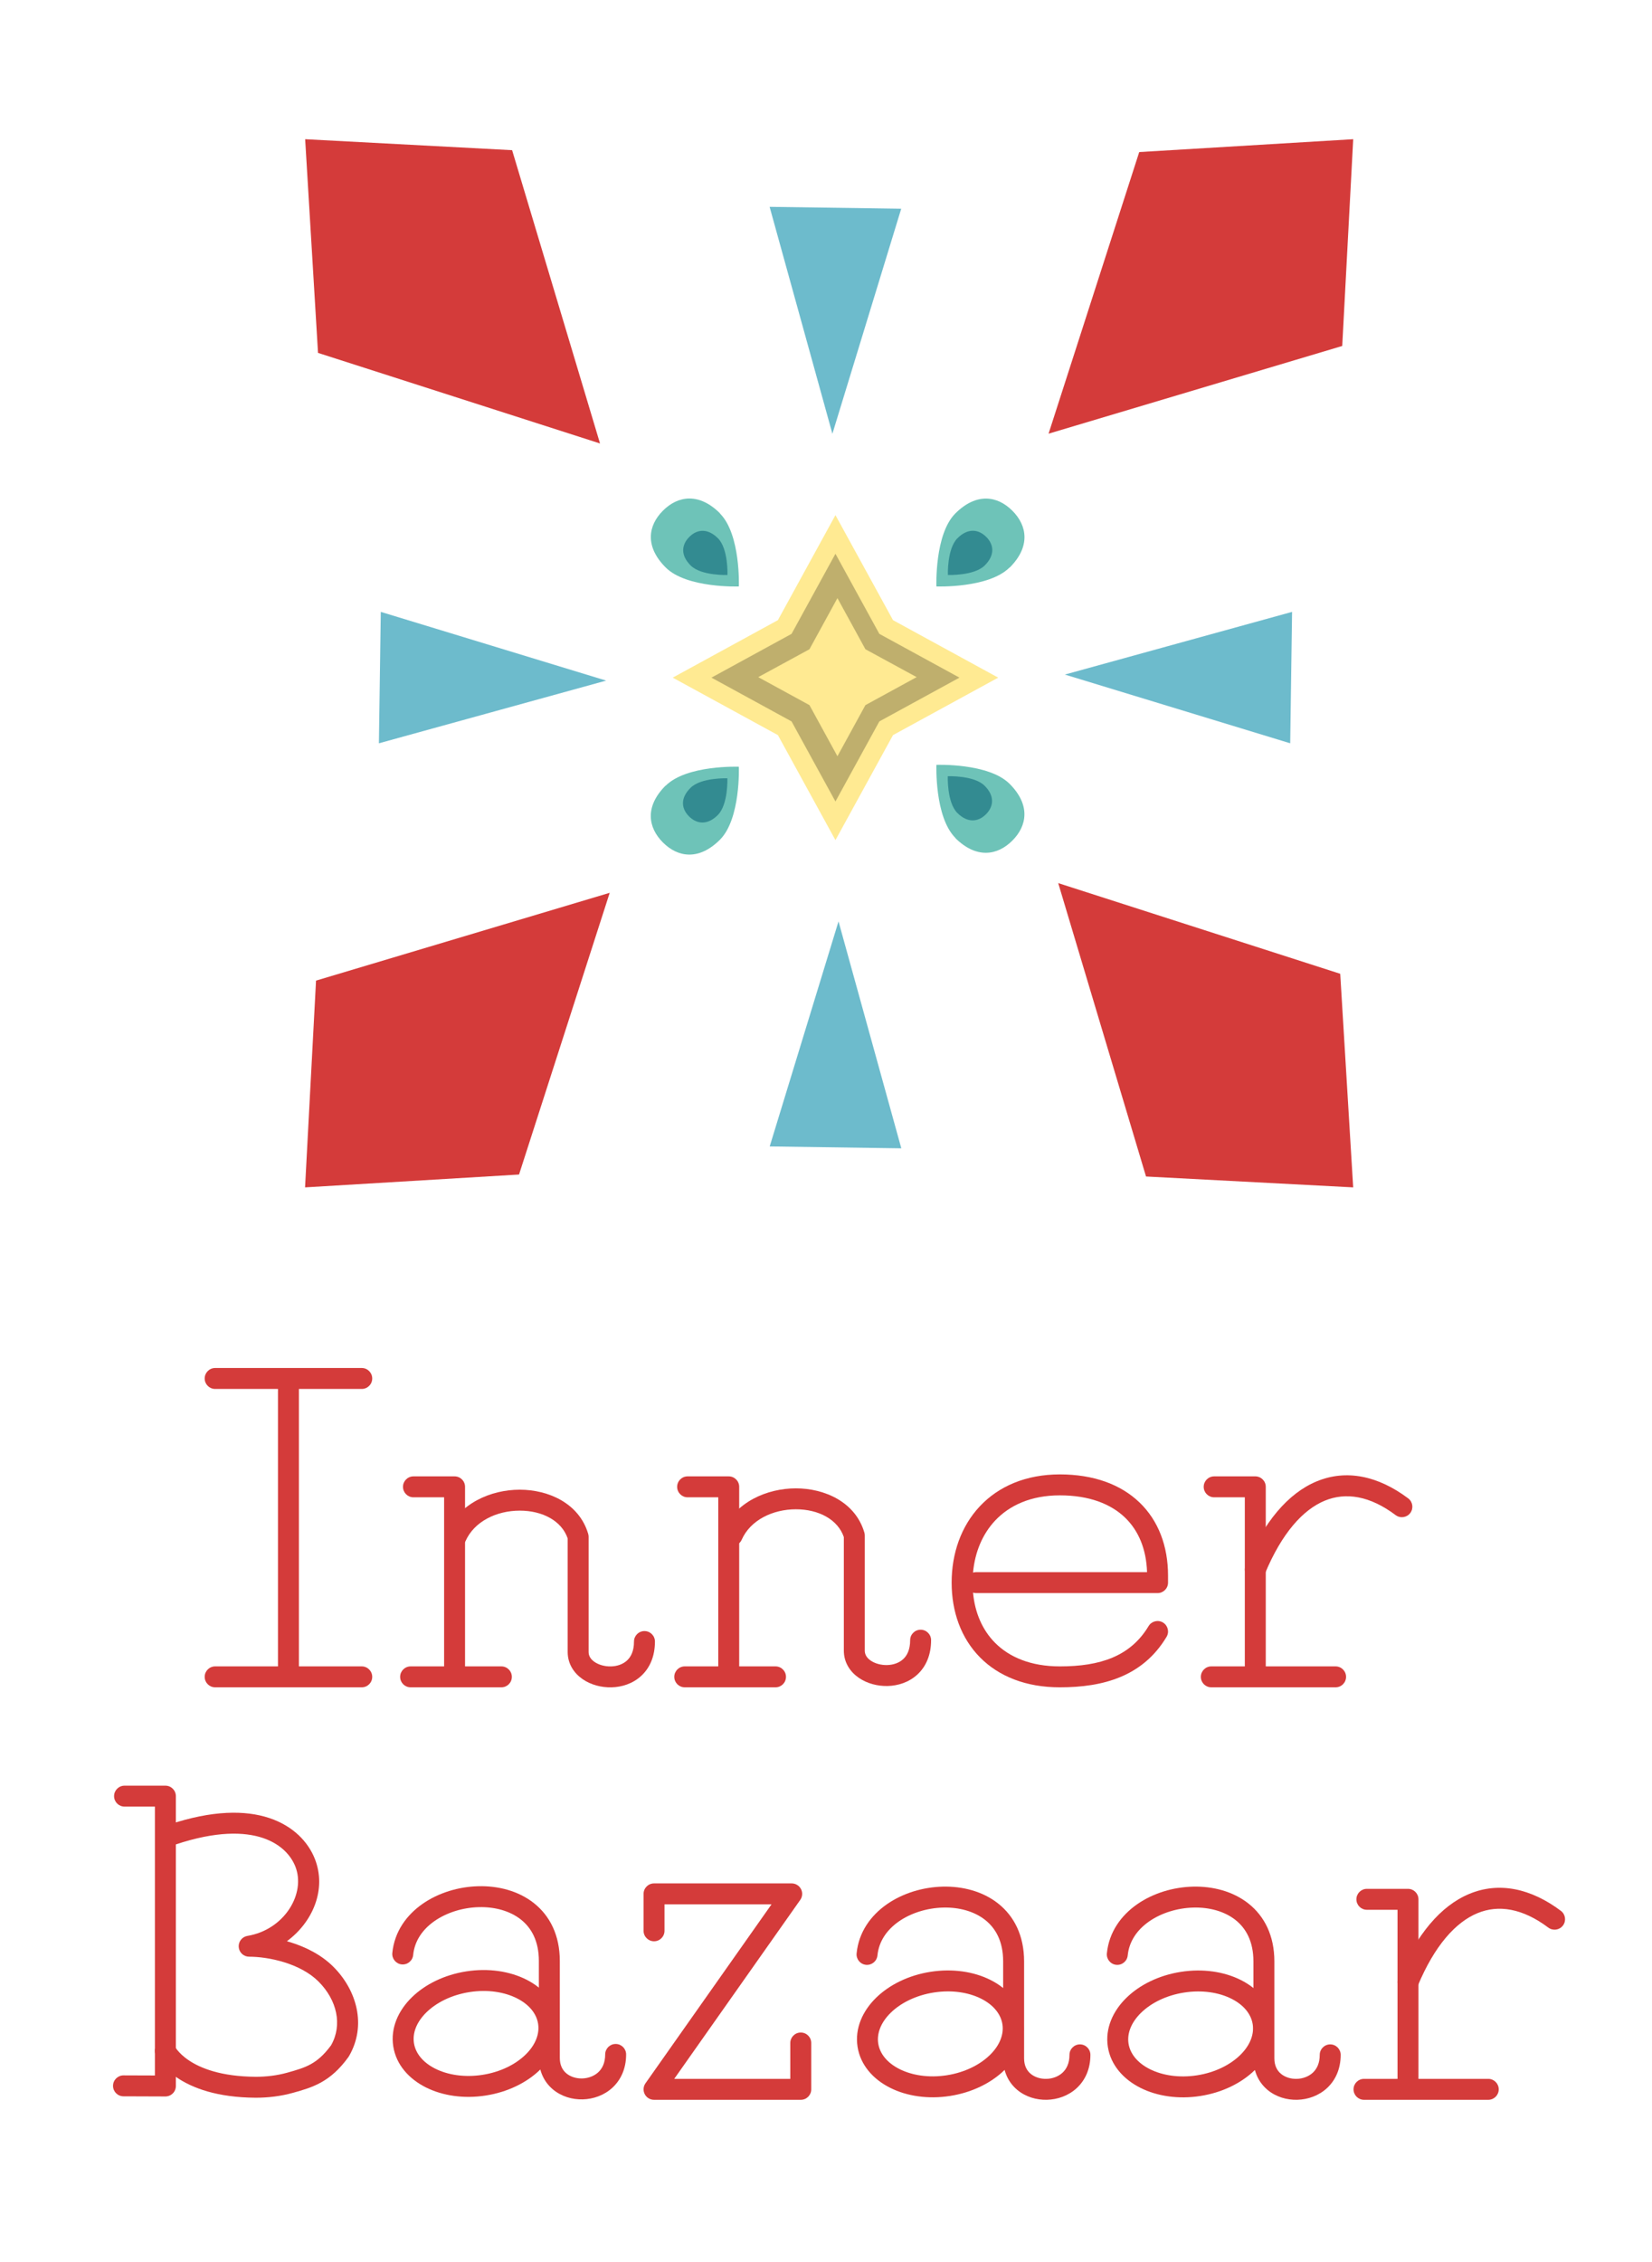 <svg width="190" height="260" viewBox="0 0 190 260" fill="none" xmlns="http://www.w3.org/2000/svg">
<mask id="mask0_1028_217" style="mask-type:alpha" maskUnits="userSpaceOnUse" x="0" y="0" width="190" height="260">
<rect width="190" height="260" fill="white"/>
</mask>
<g mask="url(#mask0_1028_217)">
<path d="M103.651 23.991L95.736 49.859L88.515 23.775L103.651 23.991Z" fill="#6DBBCC"/>
<path d="M148.389 85.435L122.471 77.535L148.605 70.329L148.389 85.435Z" fill="#6DBBCC"/>
<path d="M35.086 16L58.9 17.262L69.01 50.973L36.576 40.562L35.097 16H35.086Z" fill="#D43B3A"/>
<path d="M155.635 16L154.373 39.766L120.597 49.848L131.025 17.478L155.635 16Z" fill="#D43B3A"/>
<path d="M35.086 136.478L36.348 112.712L70.124 102.619L59.696 135.001L35.086 136.478Z" fill="#D43B3A"/>
<path d="M155.632 136.478L131.807 135.228L121.708 101.506L154.142 111.928L155.632 136.478Z" fill="#D43B3A"/>
<path d="M43.795 70.329L69.713 78.229L43.579 85.435L43.795 70.329Z" fill="#6DBBCC"/>
<path d="M88.525 131.773L96.44 105.905L103.662 131.989L88.525 131.773Z" fill="#6DBBCC"/>
<path d="M96.09 61.429L101.924 72.068L112.58 77.887L101.924 83.707L96.09 94.345L90.256 83.707L79.6 77.887L90.256 72.068L96.09 61.429Z" fill="#BFAF6D"/>
<path fill-rule="evenodd" clip-rule="evenodd" d="M96.087 59.209L102.707 71.281L114.805 77.888L102.707 84.494L96.087 96.566L89.467 84.494L77.37 77.888L89.467 71.281L96.087 59.209ZM96.087 63.65L91.039 72.856L81.825 77.888L91.039 82.92L96.087 92.125L101.135 82.92L110.35 77.888L101.135 72.856L96.087 63.65Z" fill="#FFEA92"/>
<path d="M96.315 68.749L99.534 74.625L105.425 77.83L99.534 81.047L96.315 86.923L93.097 81.047L87.206 77.83L93.097 74.625L96.315 68.749Z" fill="#FFEA92"/>
<path d="M109.883 96.311C107.472 93.902 107.699 87.912 107.699 87.912C107.699 87.912 113.704 87.685 116.115 90.094C118.526 92.504 118.15 94.913 116.422 96.63C114.705 98.346 112.282 98.721 109.871 96.323L109.883 96.311Z" fill="#6EC3B8"/>
<path d="M110.11 93.447C108.893 92.242 109.007 89.219 109.007 89.219C109.007 89.219 112.032 89.105 113.238 90.31C114.455 91.515 114.261 92.731 113.397 93.595C112.533 94.459 111.316 94.652 110.099 93.436L110.11 93.447Z" fill="#338B91"/>
<path d="M76.562 90.31C78.973 87.901 84.977 88.128 84.977 88.128C84.977 88.128 85.205 94.129 82.794 96.527C80.383 98.926 77.972 98.562 76.243 96.834C74.526 95.118 74.139 92.709 76.55 90.299L76.562 90.31Z" fill="#6EC3B8"/>
<path d="M79.426 90.549C80.643 89.344 83.656 89.458 83.656 89.458C83.656 89.458 83.77 92.47 82.553 93.686C81.337 94.891 80.131 94.709 79.255 93.845C78.38 92.981 78.198 91.765 79.415 90.56L79.426 90.549Z" fill="#338B91"/>
<path d="M82.793 59.009C85.204 61.418 84.977 67.408 84.977 67.408C84.977 67.408 78.972 67.635 76.561 65.226C74.15 62.816 74.525 60.407 76.254 58.69C77.971 56.974 80.394 56.599 82.804 58.997L82.793 59.009Z" fill="#6EC3B8"/>
<path d="M82.565 61.861C83.781 63.066 83.668 66.09 83.668 66.09C83.668 66.09 80.643 66.203 79.437 64.998C78.22 63.794 78.414 62.578 79.278 61.714C80.142 60.85 81.359 60.657 82.576 61.873L82.565 61.861Z" fill="#338B91"/>
<path d="M116.115 65.226C113.704 67.635 107.699 67.408 107.699 67.408C107.699 67.408 107.472 61.407 109.883 59.009C112.294 56.61 114.705 56.974 116.433 58.702C118.15 60.418 118.537 62.828 116.126 65.237L116.115 65.226Z" fill="#6EC3B8"/>
<path d="M113.248 64.999C112.032 66.203 109.018 66.09 109.018 66.09C109.018 66.09 108.904 63.078 110.121 61.862C111.338 60.657 112.543 60.839 113.419 61.703C114.295 62.566 114.477 63.782 113.26 64.987L113.248 64.999Z" fill="#338B91"/>
<path fill-rule="evenodd" clip-rule="evenodd" d="M49.981 220.803C48.588 221.773 47.677 223.104 47.518 224.711C47.453 225.372 46.863 225.855 46.201 225.79C45.539 225.724 45.056 225.135 45.121 224.474C45.364 222.024 46.761 220.112 48.604 218.828C50.436 217.553 52.753 216.858 55.022 216.803C57.288 216.748 59.617 217.33 61.407 218.747C63.234 220.194 64.385 222.424 64.385 225.394V236.54C64.385 237.395 64.709 237.956 65.143 238.317C65.603 238.701 66.26 238.916 66.962 238.898C67.662 238.879 68.326 238.63 68.8 238.194C69.254 237.776 69.603 237.126 69.603 236.139C69.603 235.474 70.142 234.935 70.808 234.935C71.473 234.935 72.012 235.474 72.012 236.139C72.012 237.76 71.408 239.066 70.432 239.964C69.476 240.844 68.232 241.272 67.026 241.304C65.821 241.336 64.571 240.975 63.601 240.167C62.605 239.337 61.976 238.093 61.976 236.54V225.394C61.976 223.105 61.12 221.591 59.911 220.634C58.664 219.647 56.929 219.164 55.08 219.209C53.234 219.254 51.386 219.825 49.981 220.803Z" fill="#D43B3A"/>
<path fill-rule="evenodd" clip-rule="evenodd" d="M49.047 231.297C47.904 232.415 47.429 233.677 47.609 234.836C47.789 235.994 48.625 237.053 50.054 237.772C51.48 238.489 53.408 238.808 55.489 238.485C57.57 238.162 59.31 237.273 60.451 236.157C61.594 235.04 62.07 233.777 61.89 232.619C61.709 231.46 60.873 230.401 59.445 229.683C58.019 228.966 56.091 228.647 54.01 228.97C51.929 229.293 50.188 230.182 49.047 231.297ZM47.363 229.576C48.902 228.071 51.12 226.982 53.64 226.591C56.16 226.2 58.604 226.565 60.527 227.532C62.448 228.498 63.939 230.123 64.27 232.249C64.6 234.375 63.673 236.375 62.136 237.878C60.596 239.383 58.378 240.472 55.858 240.863C53.339 241.255 50.895 240.889 48.971 239.922C47.05 238.956 45.559 237.331 45.229 235.205C44.898 233.079 45.826 231.079 47.363 229.576Z" fill="#D43B3A"/>
<path fill-rule="evenodd" clip-rule="evenodd" d="M74.018 217.683C74.018 217.019 74.557 216.48 75.222 216.48H91.055C91.504 216.48 91.917 216.73 92.124 217.129C92.331 217.528 92.298 218.009 92.039 218.376L77.543 238.948H90.894V234.823C90.894 234.158 91.433 233.62 92.099 233.62C92.764 233.62 93.303 234.158 93.303 234.823V240.151C93.303 240.816 92.764 241.355 92.099 241.355H75.222C74.772 241.355 74.36 241.105 74.153 240.706C73.946 240.307 73.978 239.826 74.237 239.458L88.734 218.887H76.426V221.928C76.426 222.593 75.887 223.132 75.222 223.132C74.557 223.132 74.018 222.593 74.018 221.928V217.683Z" fill="#D43B3A"/>
<path fill-rule="evenodd" clip-rule="evenodd" d="M103.38 220.851C101.986 221.822 101.076 223.152 100.917 224.759C100.851 225.42 100.261 225.903 99.6 225.838C98.938 225.773 98.454 225.183 98.52 224.522C98.762 222.072 100.16 220.16 102.003 218.876C103.834 217.601 106.151 216.906 108.42 216.851C110.686 216.796 113.015 217.378 114.805 218.795C116.632 220.242 117.783 222.472 117.783 225.443V236.588C117.783 237.443 118.107 238.004 118.541 238.366C119.002 238.749 119.658 238.964 120.361 238.946C121.061 238.927 121.724 238.678 122.198 238.242C122.652 237.824 123.002 237.174 123.002 236.187C123.002 235.522 123.541 234.983 124.206 234.983C124.871 234.983 125.41 235.522 125.41 236.187C125.41 237.808 124.807 239.114 123.83 240.013C122.874 240.892 121.631 241.32 120.424 241.352C119.22 241.384 117.969 241.023 116.999 240.215C116.003 239.385 115.374 238.141 115.374 236.588V225.443C115.374 223.153 114.518 221.639 113.309 220.682C112.063 219.695 110.327 219.212 108.479 219.258C106.633 219.303 104.785 219.873 103.38 220.851Z" fill="#D43B3A"/>
<path fill-rule="evenodd" clip-rule="evenodd" d="M102.446 231.345C101.303 232.463 100.828 233.726 101.008 234.884C101.188 236.042 102.024 237.101 103.453 237.82C104.879 238.537 106.807 238.856 108.888 238.533C110.969 238.21 112.709 237.321 113.85 236.205C114.993 235.088 115.469 233.825 115.289 232.667C115.108 231.508 114.272 230.449 112.844 229.731C111.418 229.014 109.49 228.695 107.409 229.018C105.328 229.341 103.587 230.23 102.446 231.345ZM100.762 229.624C102.301 228.12 104.519 227.03 107.039 226.639C109.559 226.248 112.003 226.613 113.926 227.581C115.847 228.546 117.338 230.171 117.669 232.297C117.999 234.423 117.072 236.423 115.534 237.926C113.995 239.431 111.777 240.52 109.257 240.912C106.738 241.303 104.294 240.937 102.37 239.97C100.449 239.004 98.958 237.379 98.628 235.253C98.297 233.127 99.225 231.127 100.762 229.624Z" fill="#D43B3A"/>
<path fill-rule="evenodd" clip-rule="evenodd" d="M169.923 219.903C167.432 220.933 164.996 223.606 163.047 228.281C162.791 228.895 162.086 229.185 161.472 228.929C160.858 228.673 160.568 227.969 160.824 227.355C162.89 222.4 165.672 219.056 169.002 217.679C172.409 216.27 176.067 217.046 179.519 219.633C180.051 220.032 180.159 220.787 179.76 221.318C179.361 221.85 178.606 221.958 178.074 221.559C175.102 219.332 172.337 218.904 169.923 219.903Z" fill="#D43B3A"/>
<path fill-rule="evenodd" clip-rule="evenodd" d="M156.002 218.309C156.002 217.644 156.541 217.105 157.206 217.105H161.935C162.6 217.105 163.14 217.644 163.14 218.309V239.662C163.14 240.326 162.6 240.865 161.935 240.865C161.27 240.865 160.731 240.326 160.731 239.662V219.513H157.206C156.541 219.513 156.002 218.974 156.002 218.309Z" fill="#D43B3A"/>
<path fill-rule="evenodd" clip-rule="evenodd" d="M155.672 240.151C155.672 239.486 156.212 238.947 156.877 238.947H171.168C171.833 238.947 172.372 239.486 172.372 240.151C172.372 240.816 171.833 241.355 171.168 241.355H156.877C156.212 241.355 155.672 240.816 155.672 240.151Z" fill="#D43B3A"/>
<path fill-rule="evenodd" clip-rule="evenodd" d="M132.164 220.851C130.771 221.822 129.86 223.152 129.701 224.759C129.636 225.42 129.046 225.903 128.384 225.838C127.722 225.773 127.239 225.183 127.304 224.522C127.547 222.072 128.944 220.16 130.787 218.876C132.619 217.601 134.936 216.906 137.205 216.851C139.471 216.796 141.8 217.378 143.59 218.795C145.417 220.242 146.568 222.472 146.568 225.443V236.588C146.568 237.443 146.892 238.004 147.326 238.366C147.786 238.749 148.443 238.964 149.145 238.946C149.846 238.927 150.509 238.678 150.983 238.242C151.437 237.824 151.786 237.174 151.786 236.187C151.786 235.522 152.326 234.983 152.991 234.983C153.656 234.983 154.195 235.522 154.195 236.187C154.195 237.808 153.591 239.114 152.615 240.013C151.659 240.892 150.415 241.32 149.209 241.352C148.004 241.384 146.754 241.023 145.784 240.215C144.788 239.385 144.159 238.141 144.159 236.588V225.443C144.159 223.153 143.303 221.639 142.094 220.682C140.848 219.695 139.112 219.212 137.264 219.258C135.418 219.303 133.57 219.873 132.164 220.851Z" fill="#D43B3A"/>
<path fill-rule="evenodd" clip-rule="evenodd" d="M131.234 231.351C130.091 232.469 129.615 233.731 129.795 234.89C129.976 236.048 130.812 237.107 132.24 237.826C133.666 238.543 135.594 238.862 137.675 238.539C139.756 238.216 141.497 237.327 142.638 236.211C143.781 235.094 144.256 233.831 144.076 232.673C143.896 231.514 143.06 230.455 141.631 229.737C140.205 229.02 138.277 228.701 136.196 229.024C134.115 229.347 132.375 230.235 131.234 231.351ZM129.55 229.63C131.089 228.125 133.307 227.036 135.827 226.645C138.346 226.254 140.79 226.619 142.714 227.586C144.635 228.552 146.126 230.177 146.456 232.303C146.787 234.429 145.859 236.429 144.322 237.932C142.783 239.437 140.565 240.526 138.045 240.917C135.525 241.309 133.081 240.943 131.158 239.976C129.237 239.01 127.746 237.385 127.415 235.259C127.085 233.133 128.012 231.133 129.55 229.63Z" fill="#D43B3A"/>
<path fill-rule="evenodd" clip-rule="evenodd" d="M13.12 206.449C13.12 205.784 13.66 205.246 14.325 205.246H19.022C19.687 205.246 20.226 205.784 20.226 206.449V239.766C20.226 240.086 20.099 240.393 19.872 240.618C19.645 240.844 19.338 240.971 19.018 240.97L14.2 240.953C13.535 240.951 12.998 240.411 13 239.746C13.002 239.081 13.543 238.544 14.208 238.546L17.817 238.558V207.653H14.325C13.66 207.653 13.12 207.114 13.12 206.449Z" fill="#D43B3A"/>
<path fill-rule="evenodd" clip-rule="evenodd" d="M30.985 208.97C33.779 209.902 35.452 211.763 36.197 213.625C37.599 217.128 35.993 220.921 32.998 223.126C33.142 223.167 33.286 223.21 33.431 223.255C35.152 223.792 36.953 224.675 38.339 226.06C41.025 228.744 42.198 232.797 40.134 236.343C40.114 236.378 40.092 236.411 40.069 236.443C39.044 237.859 38.018 238.75 36.912 239.363C35.861 239.945 34.783 240.247 33.752 240.535L33.677 240.556L33.676 240.556C32.289 240.942 30.846 241.114 29.418 241.114L29.412 241.114C24.954 241.089 22.115 239.993 20.354 238.803C19.479 238.212 18.888 237.61 18.508 237.135C18.318 236.897 18.181 236.693 18.088 236.537C18.041 236.46 18.005 236.395 17.978 236.344C17.965 236.319 17.954 236.297 17.945 236.28L17.934 236.256L17.93 236.246L17.927 236.242L17.927 236.24C17.926 236.239 17.926 236.238 19.021 235.738L17.926 236.238C17.649 235.634 17.915 234.92 18.52 234.643C19.12 234.369 19.827 234.628 20.109 235.221C20.109 235.222 20.11 235.223 20.11 235.224C20.116 235.234 20.128 235.258 20.15 235.293C20.192 235.364 20.269 235.481 20.39 235.632C20.629 235.931 21.042 236.363 21.703 236.809C23.012 237.694 25.37 238.683 29.422 238.707C30.658 238.707 31.879 238.557 33.028 238.238C34.127 237.93 34.956 237.695 35.744 237.258C36.492 236.844 37.25 236.219 38.081 235.082C39.415 232.732 38.752 229.877 36.636 227.762C35.613 226.74 34.203 226.018 32.712 225.552C31.227 225.089 29.742 224.905 28.656 224.905C28.029 224.905 27.507 224.425 27.455 223.801C27.404 223.177 27.84 222.617 28.458 222.514C32.713 221.805 35.211 217.644 33.961 214.519L33.96 214.519C33.476 213.308 32.339 211.96 30.222 211.253C28.089 210.541 24.862 210.453 20.205 212.005C19.574 212.215 18.892 211.874 18.681 211.243C18.471 210.613 18.812 209.931 19.443 209.721C24.421 208.063 28.207 208.043 30.985 208.97Z" fill="#D43B3A"/>
<path fill-rule="evenodd" clip-rule="evenodd" d="M33.175 157.642C33.84 157.642 34.379 158.18 34.379 158.845V192.25C34.379 192.915 33.84 193.454 33.175 193.454C32.509 193.454 31.97 192.915 31.97 192.25V158.845C31.97 158.18 32.509 157.642 33.175 157.642Z" fill="#D43B3A"/>
<path fill-rule="evenodd" clip-rule="evenodd" d="M23.541 192.739C23.541 192.075 24.08 191.536 24.745 191.536H41.605C42.271 191.536 42.81 192.075 42.81 192.739C42.81 193.404 42.271 193.943 41.605 193.943H24.745C24.08 193.943 23.541 193.404 23.541 192.739Z" fill="#D43B3A"/>
<path fill-rule="evenodd" clip-rule="evenodd" d="M46.349 170.897C46.349 170.233 46.888 169.694 47.553 169.694H52.282C52.947 169.694 53.486 170.233 53.486 170.897V192.25C53.486 192.915 52.947 193.454 52.282 193.454C51.617 193.454 51.078 192.915 51.078 192.25V172.101H47.553C46.888 172.101 46.349 171.562 46.349 170.897Z" fill="#D43B3A"/>
<path fill-rule="evenodd" clip-rule="evenodd" d="M46.022 192.739C46.022 192.075 46.561 191.536 47.226 191.536H57.664C58.329 191.536 58.868 192.075 58.868 192.739C58.868 193.404 58.329 193.943 57.664 193.943H47.226C46.561 193.943 46.022 193.404 46.022 192.739Z" fill="#D43B3A"/>
<path fill-rule="evenodd" clip-rule="evenodd" d="M59.779 171.227C63.066 171.227 66.612 172.782 67.649 176.303C67.682 176.413 67.698 176.528 67.698 176.643V189.883C67.698 190.31 67.909 190.698 68.372 191.019C68.852 191.352 69.547 191.558 70.276 191.538C70.999 191.519 71.654 191.283 72.114 190.859C72.551 190.457 72.917 189.791 72.917 188.679C72.917 188.015 73.456 187.476 74.121 187.476C74.787 187.476 75.326 188.015 75.326 188.679C75.326 190.376 74.739 191.716 73.745 192.63C72.775 193.523 71.523 193.914 70.339 193.945C69.161 193.976 67.949 193.655 67 192.997C66.032 192.328 65.29 191.261 65.29 189.883V176.828C64.61 174.825 62.416 173.634 59.779 173.634C57.09 173.634 54.533 174.893 53.545 177.129C53.277 177.737 52.566 178.013 51.957 177.744C51.349 177.476 51.073 176.765 51.342 176.157C52.835 172.775 56.476 171.227 59.779 171.227Z" fill="#D43B3A"/>
<path fill-rule="evenodd" clip-rule="evenodd" d="M77.88 170.897C77.88 170.233 78.419 169.694 79.084 169.694H83.813C84.478 169.694 85.017 170.233 85.017 170.897V192.25C85.017 192.915 84.478 193.454 83.813 193.454C83.148 193.454 82.609 192.915 82.609 192.25V172.101H79.084C78.419 172.101 77.88 171.562 77.88 170.897Z" fill="#D43B3A"/>
<path fill-rule="evenodd" clip-rule="evenodd" d="M77.551 192.739C77.551 192.075 78.09 191.536 78.755 191.536H89.193C89.858 191.536 90.397 192.075 90.397 192.739C90.397 193.404 89.858 193.943 89.193 193.943H78.755C78.09 193.943 77.551 193.404 77.551 192.739Z" fill="#D43B3A"/>
<path fill-rule="evenodd" clip-rule="evenodd" d="M91.54 171.072C94.827 171.072 98.374 172.627 99.41 176.148C99.443 176.258 99.46 176.373 99.46 176.488V189.728C99.46 190.155 99.67 190.543 100.133 190.864C100.613 191.197 101.309 191.402 102.037 191.383C102.76 191.364 103.415 191.128 103.875 190.704C104.312 190.302 104.678 189.636 104.678 188.524C104.678 187.86 105.217 187.321 105.883 187.321C106.548 187.321 107.087 187.86 107.087 188.524C107.087 190.221 106.5 191.561 105.507 192.475C104.536 193.368 103.285 193.759 102.101 193.79C100.922 193.821 99.71 193.5 98.761 192.842C97.794 192.173 97.051 191.106 97.051 189.728V176.673C96.371 174.67 94.178 173.479 91.54 173.479C88.851 173.479 86.294 174.738 85.306 176.974C85.038 177.582 84.327 177.857 83.718 177.589C83.11 177.321 82.834 176.61 83.103 176.002C84.596 172.62 88.237 171.072 91.54 171.072Z" fill="#D43B3A"/>
<path fill-rule="evenodd" clip-rule="evenodd" d="M152.362 172.491C149.87 173.521 147.435 176.195 145.486 180.869C145.23 181.483 144.525 181.773 143.911 181.517C143.297 181.262 143.007 180.557 143.262 179.943C145.328 174.989 148.111 171.644 151.441 170.267C154.847 168.858 158.505 169.634 161.957 172.222C162.489 172.62 162.597 173.375 162.198 173.907C161.799 174.439 161.044 174.546 160.512 174.147C157.541 171.92 154.776 171.493 152.362 172.491Z" fill="#D43B3A"/>
<path fill-rule="evenodd" clip-rule="evenodd" d="M138.44 170.897C138.44 170.233 138.98 169.694 139.645 169.694H144.374C145.039 169.694 145.578 170.233 145.578 170.897V192.25C145.578 192.915 145.039 193.454 144.374 193.454C143.709 193.454 143.169 192.915 143.169 192.25V172.101H139.645C138.98 172.101 138.44 171.562 138.44 170.897Z" fill="#D43B3A"/>
<path fill-rule="evenodd" clip-rule="evenodd" d="M138.112 192.739C138.112 192.075 138.651 191.536 139.317 191.536H153.608C154.273 191.536 154.812 192.075 154.812 192.739C154.812 193.404 154.273 193.943 153.608 193.943H139.317C138.651 193.943 138.112 193.404 138.112 192.739Z" fill="#D43B3A"/>
<path fill-rule="evenodd" clip-rule="evenodd" d="M112.686 173.141C114.845 170.839 117.986 169.469 121.894 169.469C125.742 169.469 128.878 170.599 131.059 172.695C133.244 174.795 134.339 177.739 134.339 181.105V181.907C134.339 182.572 133.8 183.111 133.135 183.111H112.26C112.138 183.111 112.021 183.093 111.91 183.059C112.126 185.394 113.002 187.365 114.422 188.804C116.065 190.47 118.546 191.536 121.894 191.536C126.526 191.536 130.01 190.389 132.102 186.905C132.444 186.335 133.184 186.15 133.754 186.492C134.325 186.834 134.51 187.573 134.167 188.143C131.442 192.683 126.898 193.943 121.894 193.943C118.016 193.943 114.877 192.695 112.707 190.495C110.542 188.3 109.45 185.269 109.45 181.907C109.45 178.549 110.538 175.431 112.686 173.141ZM111.91 180.755C112.021 180.721 112.138 180.703 112.26 180.703H131.924C131.842 178.053 130.941 175.921 129.39 174.43C127.757 172.861 125.273 171.877 121.894 171.877C118.577 171.877 116.098 173.023 114.443 174.787C113.006 176.32 112.125 178.389 111.91 180.755Z" fill="#D43B3A"/>
<path fill-rule="evenodd" clip-rule="evenodd" d="M23.541 158.444C23.541 157.779 24.08 157.24 24.745 157.24H41.605C42.271 157.24 42.81 157.779 42.81 158.444C42.81 159.109 42.271 159.648 41.605 159.648H24.745C24.08 159.648 23.541 159.109 23.541 158.444Z" fill="#D43B3A"/>
</g>
</svg>
